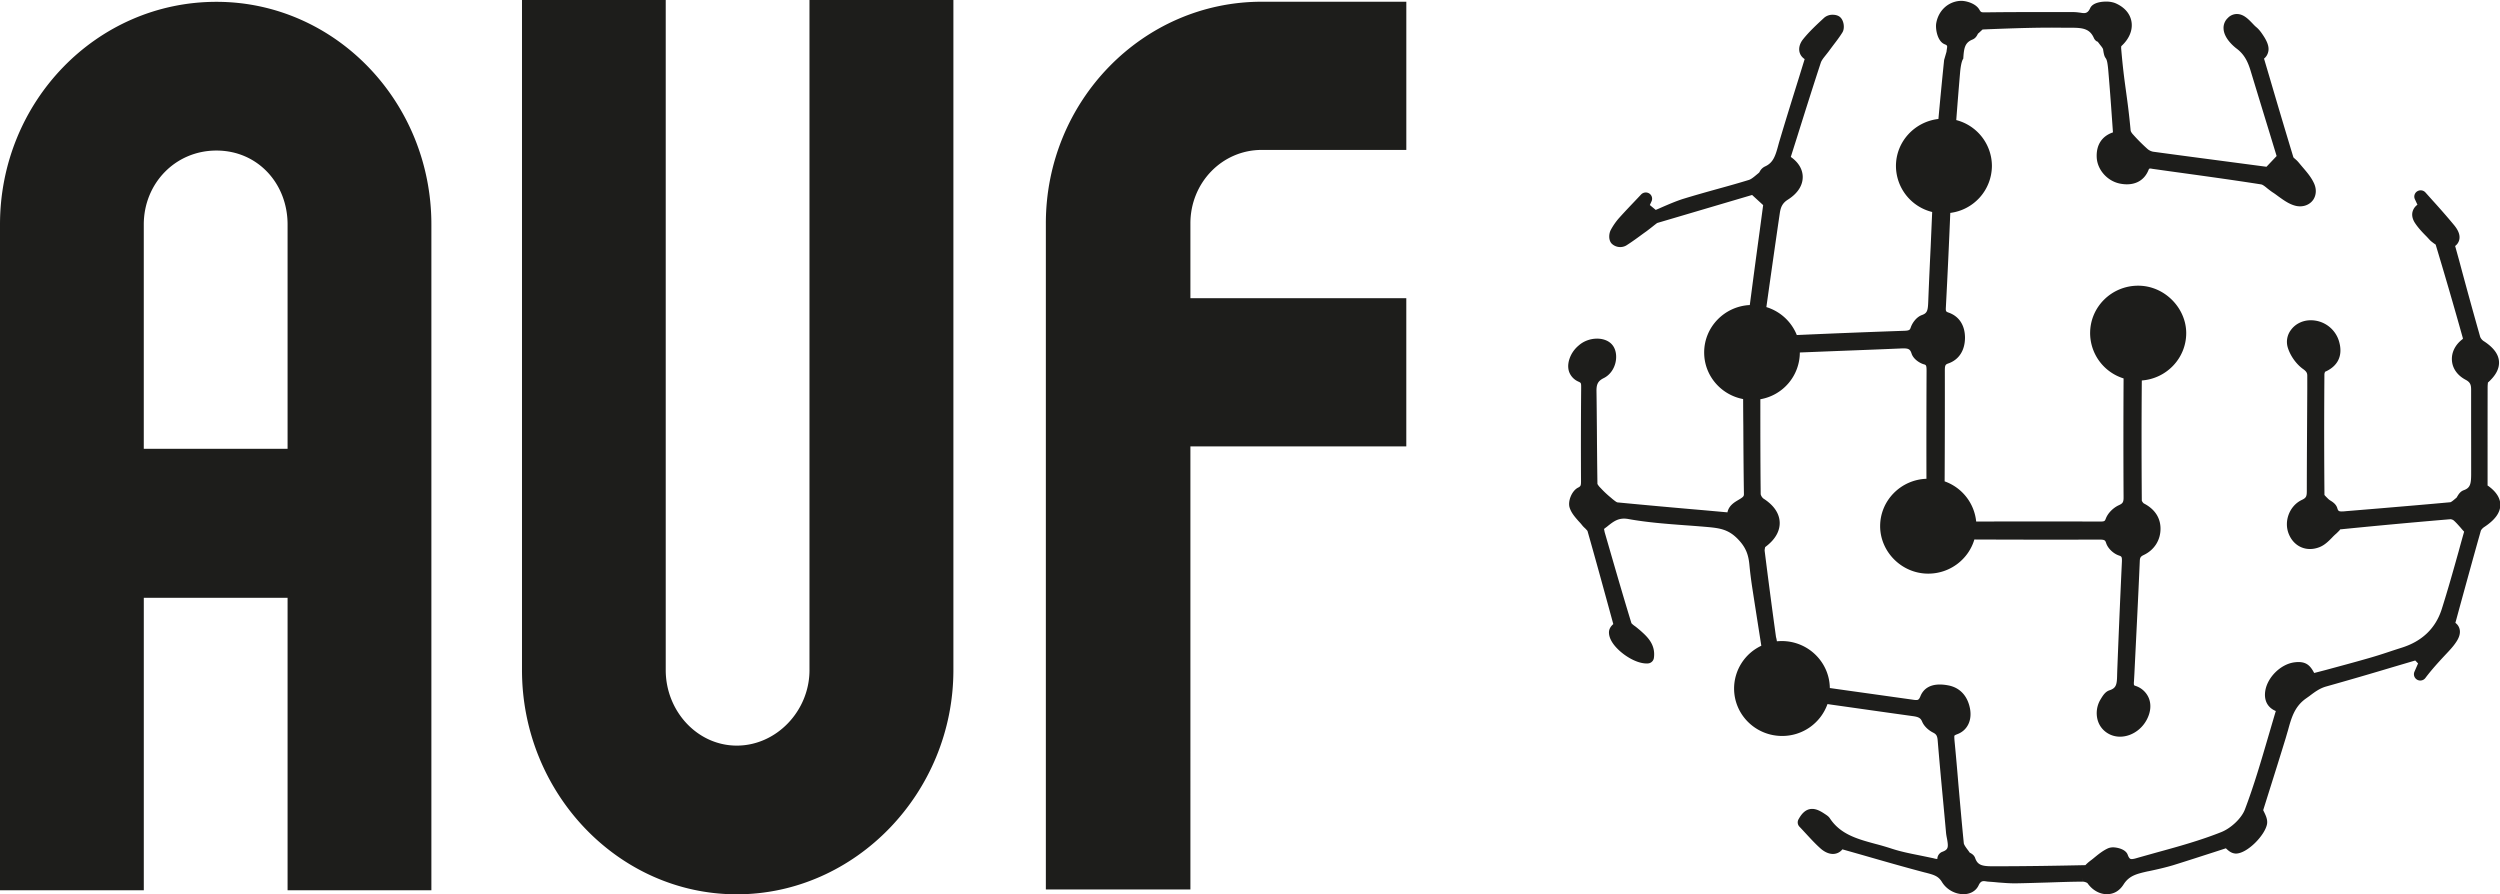 <svg width="123" height="44" viewBox="0 0 123 44" fill="none" xmlns="http://www.w3.org/2000/svg"><g clip-path="url(#clip0_2404_5855)" fill="#1D1D1B"><path d="M122.389 23.894v-.92c0-1.313 0-2.616.002-3.921.002-.177.023-.233.008-.225.397-.352.576-.694.551-1.049-.027-.353-.265-.674-.718-.975a.48.48 0 01-.206-.227 245.643 245.643 0 01-1.031-3.744l-.202-.73a.54.54 0 00.19-.261c.075-.233-.009-.489-.257-.784-.348-.42-.709-.829-1.041-1.195l-.353-.394a.316.316 0 00-.404-.056.306.306 0 00-.117.386l.127.274a.618.618 0 00-.223.29c-.054.145-.069.372.133.654.161.235.357.437.549.63l.146.158c.054.06.125.109.194.162.04.027.09.068.096.062.424 1.406.868 2.92 1.344 4.624-.002.015-.019.033-.019.033-.363.274-.555.66-.522 1.06.029.386.272.724.66.932.221.117.285.227.283.495v1.766c.002.767.002 1.534.002 2.344 0 .514-.033.72-.369.837-.165.06-.25.2-.307.295-.014.023-.035.06-.041.068l-.075.062c-.065.056-.186.159-.236.165-1.135.105-2.274.2-3.413.297l-1.715.142a1.78 1.78 0 01-.203.014c-.148 0-.187-.018-.229-.17-.061-.188-.217-.291-.336-.365a.666.666 0 01-.148-.122 2.354 2.354 0 01-.146-.153 367.638 367.638 0 01-.002-5.951c.002-.033.035-.104.023-.106.626-.27.88-.775.717-1.422a1.445 1.445 0 00-1.418-1.117c-.388 0-.751.177-.968.476a.967.967 0 00-.148.892c.127.394.411.79.736 1.025.194.136.217.219.215.353v.626c-.008 1.676-.021 3.35-.023 5.026 0 .262-.029.338-.236.437-.619.287-.916 1.07-.64 1.705.258.607.876.872 1.508.619.25-.101.438-.29.607-.462a2.55 2.55 0 01.201-.194c.041-.035.083-.08.127-.123.033-.033.083-.085.062-.09a337.69 337.69 0 015.437-.502.31.31 0 01.161.06c.125.109.231.235.346.363.05.061.104.123.161.183.002.002.002.006.006.008-.09.316-.179.633-.265.953-.265.946-.54 1.927-.843 2.878-.304.932-.966 1.566-1.975 1.88a42.38 42.38 0 00-.614.2c-.361.121-.724.235-1.091.338-.674.194-1.348.373-2.022.556l-.567.147c-.2-.377-.411-.606-.999-.52-.647.097-1.279.71-1.402 1.367-.086.487.096.85.513 1.025-.125.412-.244.829-.367 1.243-.349 1.19-.707 2.426-1.154 3.6-.161.426-.674.919-1.162 1.113-1.026.41-2.122.713-3.184 1.004l-.888.249c-.117.035-.242.074-.332.074-.054 0-.125 0-.2-.212-.109-.297-.57-.365-.718-.365a.656.656 0 00-.248.047c-.242.11-.441.268-.635.425-.075.062-.148.124-.227.18-.05.039-.098.076-.148.121-.042.04-.106.097-.098.103-1.344.029-2.806.054-4.483.056h-.084c-.534 0-.745-.062-.864-.404-.052-.15-.175-.22-.269-.268a2.322 2.322 0 00-.104-.145c-.082-.11-.175-.24-.186-.317-.096-.963-.18-1.928-.265-2.89-.06-.726-.123-1.45-.194-2.177-.004-.06-.014-.194-.002-.225 0 0 .021-.029.127-.068.505-.18.756-.684.635-1.284-.124-.617-.501-1.015-1.064-1.122-.906-.173-1.246.212-1.375.542-.073.178-.127.178-.217.178-.052 0-.109-.009-.171-.019l-2.16-.303c-.636-.089-1.272-.177-1.906-.268-.015-1.276-1.069-2.311-2.364-2.311-.081 0-.16.004-.24.012a1.314 1.314 0 00-.044-.212l-.104-.755a365.243 365.243 0 01-.453-3.475c-.008-.07.023-.18.025-.194.607-.448.724-.907.714-1.214-.01-.31-.155-.761-.802-1.174a.405.405 0 01-.133-.212c-.017-1.558-.017-3.117-.017-4.673a2.34 2.34 0 001.943-2.297v-.004l.688-.027c1.383-.056 2.764-.105 4.196-.167.07-.002.137-.008.206-.008.267 0 .342.05.409.26.08.247.357.447.588.52.123.034.148.042.148.323a784.04 784.04 0 00-.006 5.313c-1.266.045-2.278 1.074-2.278 2.331 0 1.258 1.058 2.336 2.364 2.336 1.078 0 1.984-.71 2.272-1.68 2.038.008 4.06.012 6.133.004.284 0 .305.033.353.18.083.253.352.512.626.603.127.044.158.054.146.322a635.654 635.654 0 00-.228 5.341l-.006.198c-.008.483-.04.662-.375.771-.217.07-.334.274-.436.441a1.301 1.301 0 00-.149 1.019c.084.303.286.548.564.693.626.327 1.46.014 1.842-.685.2-.365.244-.744.117-1.072a1.06 1.06 0 00-.634-.604c-.078-.023-.099-.047-.099-.047a.691.691 0 01-.002-.184l.021-.37c.09-1.844.186-3.69.265-5.534.006-.188.042-.241.2-.316.522-.249.827-.74.82-1.307-.002-.37-.152-.884-.822-1.228a.35.35 0 01-.098-.136c-.016-2.025-.016-4.01 0-5.913 1.221-.09 2.185-1.1 2.185-2.33 0-1.228-1.058-2.333-2.364-2.333-1.306 0-2.364 1.043-2.364 2.334a2.34 2.34 0 001.646 2.228c-.01 1.946-.012 3.9 0 5.849.002.233-.039.3-.223.385-.29.13-.549.394-.651.662-.048.126-.062.146-.292.146-2.015-.006-4.003-.006-6.086 0a2.345 2.345 0 00-1.552-1.977c.01-1.814.013-3.628.01-5.442 0-.28.028-.311.186-.365.513-.184.808-.645.806-1.276-.007-.6-.29-1.035-.797-1.217-.134-.047-.157-.055-.144-.265a401.4 401.4 0 00.217-4.643 2.342 2.342 0 002.048-2.313 2.337 2.337 0 00-1.754-2.254c.058-.768.12-1.54.185-2.304.05-.617.16-.716.16-.716.032-.513.07-.787.452-.942.15-.06.219-.183.269-.288l.092-.08c.048-.048.127-.118.137-.127l.263-.012c1.225-.047 2.495-.095 3.739-.074h.407c.561 0 .878.074 1.068.509.054.117.152.177.188.177.035.05.075.097.112.15.063.075.146.18.153.234.098.684.179.132.258 1.078.065.763.123 1.53.176 2.294l.05.706c-.543.185-.827.618-.799 1.228.027.606.515 1.163 1.134 1.29.674.139 1.196-.11 1.417-.673.019-.048.036-.062.054-.062.042-.013.096.006.144.012l.839.118c1.475.204 3.004.412 4.504.647.084.014.207.117.315.206.082.064.167.13.248.184.096.06.188.13.28.198.25.179.507.369.814.455.363.103.722-.018.909-.295.146-.226.161-.513.04-.787-.134-.301-.342-.544-.545-.782-.071-.082-.139-.164-.208-.247a1.315 1.315 0 00-.175-.177 1.323 1.323 0 01-.092-.085 432.246 432.246 0 01-1.187-3.985l-.259-.874a.573.573 0 00.188-.27c.081-.225.023-.474-.19-.812-.102-.157-.215-.332-.38-.468-.06-.048-.123-.116-.188-.184-.206-.214-.442-.46-.763-.46a.61.61 0 00-.447.194.665.665 0 00-.21.536c.023.452.471.844.659.984.375.288.544.651.68 1.107.315 1.037.632 2.074.937 3.07l.334 1.096-.499.528-.87-.115c-1.565-.207-3.142-.413-4.713-.627a.596.596 0 01-.269-.132 8.837 8.837 0 01-.714-.715c-.083-.089-.116-.167-.118-.2-.165-1.773-.32-2.266-.466-4.043-.002-.041.009-.097.002-.097.395-.357.578-.798.505-1.216-.069-.4-.356-.722-.813-.912a1.259 1.259 0 00-.432-.07c-.19 0-.653.033-.787.324-.148.33-.336.235-.551.214A2.198 2.198 0 00102 .594h-1.807c-.822 0-1.648.002-2.474.014h-.063c-.173 0-.196-.002-.271-.132-.17-.3-.63-.435-.901-.435l-.096.006c-.578.064-1.02.495-1.125 1.093-.048.276.054.893.413 1.037.175.07.123.089.092.37l-.117.403a266.2 266.2 0 00-.281 2.903c-1.175.136-2.089 1.12-2.089 2.315a2.34 2.34 0 001.782 2.262l-.073 1.688c-.044.913-.086 1.826-.121 2.738-.017.433-.054.554-.313.645-.265.097-.468.38-.545.604-.043.126-.066.163-.348.171a514.7 514.7 0 00-5.26.208 2.353 2.353 0 00-1.498-1.375 975.3 975.3 0 01.574-4.028l.086-.583c.048-.343.154-.52.404-.679.483-.307.74-.709.725-1.146-.015-.365-.22-.695-.587-.952l.303-.957c.384-1.225.772-2.457 1.174-3.682.04-.117.14-.241.249-.377.05-.062.102-.13.15-.192.07-.097.144-.194.219-.295.154-.2.309-.404.444-.622.125-.2.077-.57-.098-.74-.108-.106-.267-.13-.377-.13a.627.627 0 00-.42.146c-.357.33-.73.672-1.045 1.066-.18.229-.232.488-.144.7.03.077.096.184.227.269l-.288.934c-.323 1.037-.642 2.06-.947 3.084a8.578 8.578 0 00-.07.25c-.14.513-.249.836-.643 1.014a.56.56 0 00-.265.26l-.031.047-.132.109c-.123.103-.25.208-.359.245-.51.157-1.024.301-1.537.442-.561.156-1.12.313-1.673.482-.37.115-.724.27-1.069.418a8.767 8.767 0 01-.313.136l-.29-.24.086-.188a.306.306 0 00-.113-.38.32.32 0 00-.402.048l-.265.28c-.253.266-.536.563-.814.872a3.133 3.133 0 00-.415.596c-.086.163-.127.482.044.668a.603.603 0 00.713.097c.299-.188.584-.4.87-.61l.134-.095c.133-.101.267-.204.398-.31l.123-.094 4.673-1.38s.011.009.013.013l.53.486-.171 1.279a620.045 620.045 0 00-.486 3.638c-1.25.062-2.245 1.083-2.245 2.334 0 1.138.824 2.086 1.917 2.292.002.435.004.87.009 1.307.006 1.126.012 2.248.03 3.371 0 .105-.037.146-.268.282-.196.116-.474.277-.543.613l-.029-.002-1.145-.103a414.829 414.829 0 01-4.235-.384c-.053-.006-.184-.115-.253-.17l-.065-.057a4.77 4.77 0 01-.513-.482.816.816 0 01-.156-.198c-.013-.9-.021-1.8-.027-2.7-.006-.627-.01-1.252-.02-1.877-.003-.344.082-.499.368-.637.282-.144.492-.424.57-.77.07-.322.016-.64-.153-.85-.342-.43-1.166-.419-1.658.019a1.484 1.484 0 00-.361.439c-.16.309-.198.604-.113.857a.844.844 0 00.457.483c.132.06.138.062.136.311a334.323 334.323 0 00-.007 4.579c0 .227-.012.26-.156.332-.298.156-.51.674-.4.99.085.261.273.467.435.653.059.062.117.125.17.194.043.055.095.109.152.158.044.048.108.11.119.136.354 1.241.694 2.48 1.037 3.732l.231.845c-.102.09-.209.22-.213.4-.004.322.226.622.42.816.344.35.94.722 1.435.722l.065-.002a.316.316 0 00.29-.266c.096-.68-.34-1.064-.69-1.373l-.078-.064a2.872 2.872 0 00-.165-.132.942.942 0 01-.171-.144c-.457-1.489-.893-3.014-1.319-4.484l-.03-.153c.047-.039.097-.076.145-.111.332-.27.582-.46 1.04-.38.925.168 1.879.24 2.797.308.375.027.747.055 1.12.088.61.056 1.012.124 1.452.561.44.44.555.817.601 1.32.034.358.08.719.134 1.076.148.962.3 1.927.45 2.884a2.331 2.331 0 00-1.34 2.103c0 1.292 1.059 2.335 2.363 2.335a2.36 2.36 0 002.232-1.569l.202.03c1.327.187 2.65.377 3.974.56.307.04.405.097.478.268.105.256.347.448.539.544.148.075.21.145.229.39.08.969.169 1.938.26 2.903.05.536.101 1.078.149 1.612.008.103.027.206.048.31.08.436.065.543-.232.653a.38.38 0 00-.242.352.76.76 0 01-.18-.033c-.233-.05-.466-.097-.702-.146-.478-.095-.93-.186-1.367-.33a13.3 13.3 0 00-.782-.229c-.89-.241-1.736-.468-2.257-1.264-.065-.096-.155-.152-.246-.212-.197-.132-.405-.25-.624-.25-.378 0-.576.345-.67.51a.306.306 0 00.044.365c.102.105.2.214.3.321.228.246.461.503.714.73.21.194.432.29.634.29a.592.592 0 00.465-.226l.966.274c1.03.297 2.05.59 3.073.86l.096.023c.35.094.582.152.76.445.223.369.64.604 1.062.604.342 0 .617-.163.744-.433.128-.282.27-.204.457-.186l.12.009c.126.008.251.02.383.033.27.02.534.043.805.043h.07c.52-.008 1.049-.027 1.57-.041.576-.019 1.152-.04 1.723-.042v-.198l.002.198c.084 0 .201.048.228.075.238.342.596.542.951.542s.63-.173.826-.483c.278-.435.653-.517 1.169-.637l.075-.014c.39-.082.793-.173 1.187-.29.686-.213 1.364-.434 2.023-.646l.578-.188.009.009c.119.111.256.24.48.251.561 0 1.433-.899 1.535-1.451.036-.212-.054-.406-.138-.581-.018-.036-.035-.069-.05-.106l.294-.936c.27-.857.547-1.737.818-2.624.036-.124.069-.241.105-.359.171-.624.321-1.166.876-1.566l.186-.132c.269-.205.502-.374.805-.462a193.49 193.49 0 003.302-.96l1.094-.323.139.145-.179.41a.31.31 0 00.133.39c.138.08.313.04.405-.083.328-.437.701-.839 1.062-1.224l.075-.08c.098-.108.203-.221.292-.343.167-.22.342-.51.242-.804a.53.53 0 00-.194-.262l.23-.845c.34-1.235.674-2.46 1.02-3.68.012-.047.085-.136.175-.194.53-.35.787-.707.787-1.096-.007-.332-.209-.648-.612-.934l-.016-.002zM10.65.09C4.748.09 0 5 0 11.047V43.8h7.075V29.412h7.074V43.8h7.075V11.046C21.226 4.999 16.482.09 10.65.09zm3.5 21.991H7.074V11.046c0-2.018 1.548-3.639 3.575-3.639 2.028 0 3.5 1.62 3.5 3.639V22.08zM39.827 32.97c0 2.01-1.627 3.714-3.576 3.714s-3.497-1.705-3.497-3.713V0h-7.072v32.97C25.682 39.008 30.42 44 36.25 44s10.657-4.993 10.657-11.03V0h-7.081v32.97zm11.629-21.98v32.77h7.112V21.963H69.19V14.67H58.568v-3.678c0-2.006 1.56-3.616 3.513-3.616h7.11V.085h-7.11c-5.867 0-10.625 4.892-10.625 10.905z"/></g><defs><clipPath id="clip0_2404_5855"><path fill="#fff" d="M0 0h123v44H0z"/></clipPath></defs></svg>
